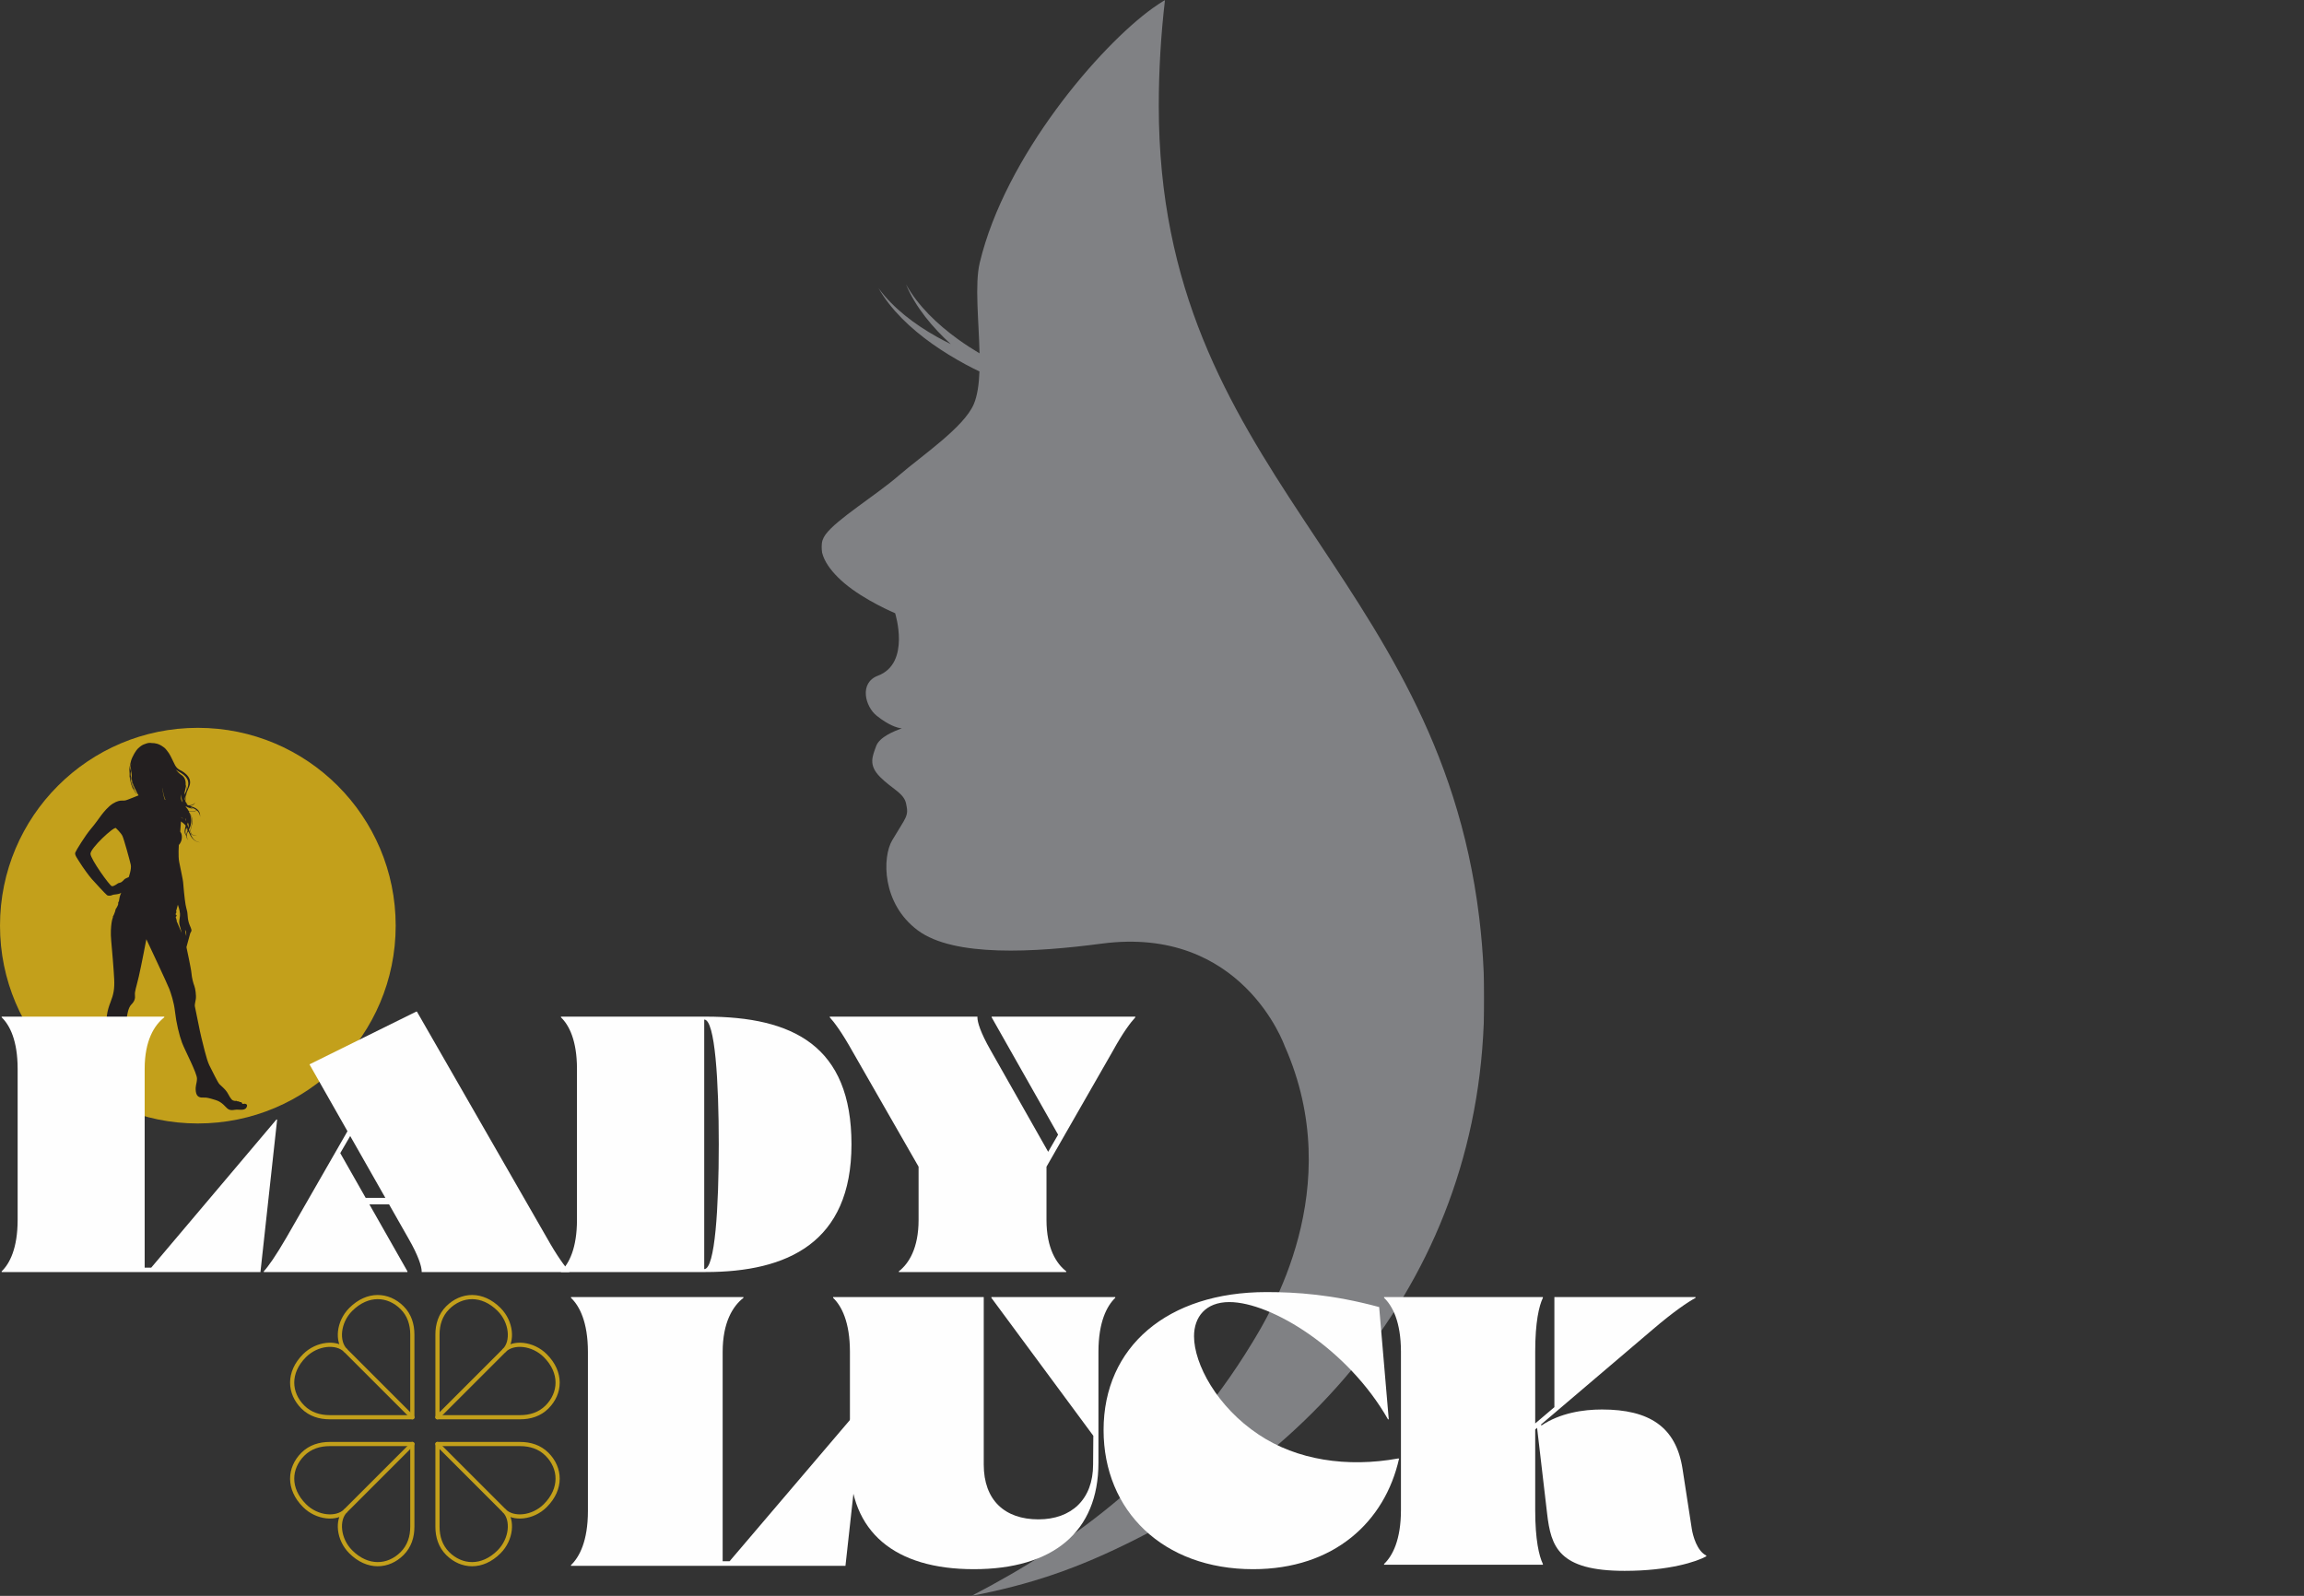 <?xml version="1.0" encoding="UTF-8"?>
<svg width="1380px" height="956px" viewBox="0 0 1380 956" version="1.1" xmlns="http://www.w3.org/2000/svg" xmlns:xlink="http://www.w3.org/1999/xlink">
    <rect x="0" y="0" width="1380" height="956" fill="#333333" stroke="none"/>
    <title>Artboard</title>
    <defs>
        <polygon id="path-1" points="0 0 397 0 397 956 0 956"></polygon>
    </defs>
    <g id="Artboard" stroke="none" stroke-width="1" fill="none" fill-rule="evenodd">
        <g id="lady-luck-special-logo">
            <g id="Fill-1-Clipped" transform="translate(492, 0)">
                <mask id="mask-2" fill="white">
                    <use xlink:href="#path-1"></use>
                </mask>
                <g id="path-1"></g>
                <path d="M202.058,63.42 C202.058,41.96 203.346,20.807 205.775,0 C203.263,1.567 200.78,3.177 198.383,4.898 C166.819,27.555 110.109,93.402 94.821,157.409 C91.735,170.322 94.287,192.22 94.706,211.667 C90.282,209.023 85.959,206.224 81.794,203.22 C75.577,198.725 69.681,193.804 64.362,188.351 C59.054,182.9 54.321,176.904 50.643,170.308 C53.502,177.225 57.55,183.785 62.286,189.883 C66.79,195.675 71.934,201.057 77.44,206.101 C74.667,204.738 71.92,203.323 69.23,201.816 C62.504,198.049 56.049,193.821 50.092,189.001 C44.145,184.183 38.685,178.758 34.19,172.625 C37.924,179.173 42.77,185.231 48.238,190.757 C53.718,196.288 59.82,201.309 66.273,205.898 C72.732,210.484 79.547,214.646 86.597,218.438 C89.243,219.859 91.933,221.211 94.651,222.528 C94.361,230.145 93.434,236.942 91.278,242.052 C85.391,255.993 60.145,272.904 46.392,284.814 C32.639,296.73 9.073,311.081 2.465,320.201 C-4.146,329.324 3.552,340.673 13.608,349.243 C25.813,359.649 44.145,367.337 44.145,367.337 C44.145,367.337 53.626,397.296 33.857,404.755 C22.446,409.054 26.175,423.267 33.148,428.798 C40.088,434.304 45.141,436.011 48.152,436.343 C43.794,437.853 34.749,441.433 32.774,446.959 C30.647,452.931 27.926,458.199 35.125,465.425 C42.319,472.658 49.303,474.995 50.689,481.294 C52.397,489.036 50.985,488.859 42.402,503.333 C36.371,513.501 36.113,541.294 57.759,557.349 C79.403,573.41 127.487,570.597 167.878,565.266 C251.858,554.19 277.254,626.103 277.489,626.636 C315.268,711.929 267.968,787.961 257.998,804.385 C212.297,879.701 151.447,924.036 89.906,956 C124.496,949.257 152.501,940.226 189.114,921.662 C319.775,855.409 415.495,725.575 393.969,549.458 C368.424,340.489 202.058,283.611 202.058,63.42" id="Fill-1" fill="#808184" fill-rule="nonzero" mask="url(#mask-2)"></path>
            </g>
            <g id="Group-41" transform="translate(0, 436)">
                <path d="M237,118.5 C237,183.945 183.944,237 118.498,237 C53.052,237 0,183.945 0,118.5 C0,53.055 53.052,0 118.498,0 C183.944,0 237,53.055 237,118.5" id="Fill-3" fill="#C3A01B" fill-rule="nonzero"></path>
                <path d="M111.523,124.681 C111.523,124.681 110.883,121.828 110.883,121.023 C110.883,121.023 111.429,121.729 111.523,122.755 C111.618,123.784 111.523,124.681 111.523,124.681 L111.523,124.681 Z M105.829,115.83 C105.829,115.83 105.734,115.925 105.829,115.348 C105.924,114.771 105.541,114.642 105.541,114.642 C105.541,114.642 105.605,114.676 105.541,114.258 C105.477,113.84 105.094,113.775 105.348,113.232 C105.605,112.685 106.022,112.78 105.7,112.237 C105.382,111.69 104.984,112.078 105.261,111.371 C105.541,110.665 105.764,110.376 105.764,110.376 L105.446,109.928 L106.534,105.981 C106.534,105.981 107.75,109.35 107.814,111.371 C107.875,113.392 107.428,114.512 107.363,116.149 C107.299,117.787 107.814,118.907 108.102,119.997 C108.39,121.087 108.837,122.854 108.837,122.854 L105.829,115.83 Z M79.22,32.026 C79.16,31.559 79.122,31.077 79.099,30.59 C79.209,31.335 79.342,32.083 79.512,32.809 C79.414,32.554 79.315,32.296 79.22,32.026 L79.22,32.026 Z M80.046,36.417 C79.588,35.479 79.137,34.415 78.751,33.253 C78.447,31.981 78.25,30.617 78.209,29.193 C78.421,30.157 78.694,31.08 79.004,31.958 C79.209,33.538 79.58,35.038 80.046,36.417 L80.046,36.417 Z M77.997,25.911 C77.955,24.733 78.019,23.51 78.231,22.257 C78.303,21.964 78.383,21.676 78.474,21.383 C78.375,22.299 78.349,23.21 78.387,24.103 C78.22,24.711 78.091,25.315 77.997,25.911 L77.997,25.911 Z M78.8,27.472 C78.815,27.78 78.838,28.091 78.86,28.406 C78.811,29.329 78.834,30.233 78.913,31.122 C78.618,30.184 78.379,29.193 78.216,28.156 C78.243,27.301 78.334,26.424 78.497,25.531 C78.569,26.2 78.671,26.845 78.8,27.472 L78.8,27.472 Z M78.701,24.547 C78.709,24.627 78.72,24.703 78.724,24.783 C78.728,25.22 78.732,25.702 78.747,26.215 C78.686,25.797 78.644,25.368 78.61,24.931 C78.641,24.802 78.671,24.673 78.701,24.547 L78.701,24.547 Z M97.213,36.216 C97.456,37.291 97.725,38.51 98.013,39.881 C98.282,41.161 98.657,42.252 99.108,43.194 C98.975,43.129 98.846,43.072 98.721,43.03 C98.399,42.187 98.123,41.215 97.895,40.075 C97.596,38.571 97.35,37.268 97.134,36.144 C97.16,36.167 97.187,36.193 97.213,36.216 L97.213,36.216 Z M108.439,27.028 C113.475,30.211 113.486,33.454 111.796,37.321 C111.754,36.041 111.52,34.959 111.194,34.055 C111.368,31.722 110.697,29.542 108.651,28.232 C107.598,27.559 106.397,26.351 105.234,25.007 C107.064,26.298 108.439,27.028 108.439,27.028 L108.439,27.028 Z M110.447,40.014 C110.432,40.037 110.425,40.06 110.409,40.086 C110.447,39.251 110.588,38.389 110.857,37.492 C111.171,36.459 111.266,35.502 111.205,34.617 C111.463,35.483 111.633,36.493 111.645,37.667 C111.296,38.427 110.891,39.205 110.447,40.014 L110.447,40.014 Z M111.281,40.945 C111.258,41.044 110.997,42.103 110.875,43.475 C110.785,43.209 110.709,42.931 110.644,42.654 C110.735,41.807 111.061,40.766 111.523,39.547 C111.467,39.995 111.387,40.459 111.281,40.945 L111.281,40.945 Z M111.319,54.703 C111.459,55.132 111.531,55.554 111.546,55.983 C111.395,55.443 111.179,54.843 110.887,54.228 C111.031,54.376 111.175,54.536 111.319,54.703 L111.319,54.703 Z M111.41,47.079 C112.815,47.976 114.6,48.367 115.85,48.542 C115.142,48.363 114.441,48.021 113.793,47.55 C113.948,47.588 114.107,47.63 114.27,47.672 C115.248,47.93 116.055,48.261 116.729,48.64 C116.49,48.621 116.187,48.587 115.85,48.542 C116.168,48.621 116.49,48.671 116.805,48.682 C117.21,48.914 117.566,49.157 117.873,49.415 C115.755,50.24 114.104,50.335 112.952,49.704 C112.535,48.834 111.944,48.037 111.277,47.326 C111.251,47.235 111.228,47.14 111.209,47.049 C111.27,47.057 111.338,47.068 111.41,47.079 L111.41,47.079 Z M112.872,59.918 C112.815,59.705 112.755,59.493 112.698,59.272 C112.561,58.737 112.395,58.247 112.202,57.795 C112.319,57.438 112.436,57.062 112.558,56.67 C112.774,57.191 112.925,57.745 112.967,58.334 C113.012,58.9 112.967,59.424 112.872,59.918 L112.872,59.918 Z M112.497,61.236 C112.308,60.807 112.16,60.324 112.065,59.785 C112.274,60.153 112.452,60.541 112.596,60.944 C112.565,61.042 112.531,61.141 112.497,61.236 L112.497,61.236 Z M111.573,64.347 C110.796,63.093 111.012,61.661 111.592,59.728 C111.754,60.286 112.005,60.925 112.376,61.559 C112.016,62.52 111.618,63.409 111.573,64.347 L111.573,64.347 Z M108.492,53.639 C108.492,53.597 108.496,53.556 108.496,53.514 C109.053,53.795 109.538,54.152 109.947,54.646 C109.44,54.209 108.939,53.882 108.492,53.639 L108.492,53.639 Z M108.189,39.802 C108.629,41.355 108.894,42.981 109.375,44.569 C109.375,44.572 109.379,44.58 109.383,44.591 C108.758,43.896 108.364,42.981 108.322,41.697 C108.303,41.025 108.254,40.394 108.189,39.802 L108.189,39.802 Z M77.102,89.432 C77.102,89.432 74.734,90.396 74.541,90.715 C74.352,91.038 73.518,91.741 72.942,92.258 C72.366,92.77 71.344,92.835 70.768,93.089 C70.192,93.348 68.206,95.141 66.93,94.821 C65.649,94.502 54.389,78.849 54.196,75.514 C54.002,72.179 68.301,58.934 69.423,60.055 C69.423,60.055 72.431,62.877 73.325,64.738 C74.223,66.599 77.743,79.427 78.319,81.994 C78.895,84.558 77.102,89.432 77.102,89.432 L77.102,89.432 Z M77.803,29.064 C77.652,27.81 77.61,26.492 77.731,25.132 C77.743,25.786 77.788,26.431 77.86,27.066 C77.803,27.742 77.781,28.41 77.803,29.064 L77.803,29.064 Z M113.793,59.648 C113.793,59.648 115.755,54.703 113.49,51.341 C113.482,51.33 113.486,51.322 113.482,51.311 C116.494,54.87 114.395,58.528 114.107,60.887 C113.948,62.254 114.198,63.078 114.535,63.572 C114.319,63.431 114.111,63.28 113.91,63.109 C113.645,62.444 113.399,61.726 113.168,60.963 C113.346,60.605 113.554,60.18 113.793,59.648 L113.793,59.648 Z M145.838,225.247 C144.986,225.547 145.115,224.822 144.728,224.434 C144.345,224.051 143.535,224.18 143.535,224.18 C143.535,224.18 143.281,223.709 142.64,223.751 C142,223.796 141.913,223.538 141.701,223.451 C141.489,223.367 141.106,223.751 139.655,223.238 C138.204,222.725 137.094,219.903 135.942,218.152 C134.79,216.397 132.532,214.558 131.464,213.487 C130.399,212.42 127.197,205.663 125.409,202.198 C123.617,198.734 121.268,187.833 120.632,185.607 C119.991,183.385 116.877,167.261 116.706,166.794 C116.536,166.323 116.877,164.568 117.26,162.6 C117.646,160.633 117.006,156.059 116.407,154.605 C115.808,153.15 114.873,149.686 114.695,147.08 C114.516,144.47 111.671,131.385 111.671,131.385 C111.671,131.385 113.422,125.182 113.763,123.731 C114.104,122.276 114.403,122.576 114.657,121.634 C114.914,120.692 113.721,118.725 113.164,116.974 C112.611,115.219 112.357,113.08 112.311,111.542 C112.27,110.004 111.671,108.762 111.118,105.727 C110.565,102.692 109.712,93.408 109.667,92.341 C109.625,91.274 108.004,83.787 107.322,80.323 C106.64,76.863 107.109,70.147 107.109,70.147 C107.109,70.147 108.644,68.821 108.902,66.128 C109.155,63.435 107.962,62.235 107.962,62.235 C107.962,62.235 108.22,59.052 108.382,56.07 C109.451,56.777 110.436,57.601 111.224,58.57 C111.099,59.139 110.951,59.755 110.8,60.431 C110.235,63.014 111.042,64.161 111.569,64.613 C111.588,65.422 111.891,66.276 112.713,67.253 C112.55,67.029 111.921,66.083 111.876,64.829 C111.929,64.86 111.963,64.871 111.963,64.871 C111.929,64.837 111.902,64.803 111.872,64.765 C111.864,64.434 111.902,64.077 112.001,63.713 C112.194,62.972 112.387,62.516 112.649,61.984 C112.808,62.212 112.982,62.432 113.179,62.649 C115.532,68.833 119.715,68.59 119.715,68.59 C116.987,68.312 115.289,66.417 114.043,63.435 C114.301,63.629 114.588,63.808 114.899,63.963 C115.24,64.244 115.555,64.298 115.555,64.298 C115.437,64.248 115.327,64.187 115.229,64.123 C116.089,64.495 117.138,64.719 118.411,64.7 C118.036,64.693 116.343,64.605 114.778,63.716 C113.463,62.037 114.948,58.19 114.948,58.19 C115.896,55.159 114.835,52.629 113.35,50.745 C113.27,50.471 113.179,50.202 113.065,49.943 C114.263,50.494 115.922,50.361 118.01,49.541 C119.465,50.832 119.862,52.393 119.904,53.616 C120.124,48.739 116.839,47.767 113.713,46.783 C116.35,46.445 116.831,44.834 116.831,44.834 C115.611,46.396 113.838,46.536 112.497,46.35 C112.145,45.936 111.819,45.473 111.539,44.964 C112.239,45.195 112.861,45.207 112.861,45.207 C112.247,45.138 111.777,44.99 111.429,44.77 C111.277,44.481 111.144,44.181 111.019,43.87 C111.126,42.282 111.432,41.01 111.44,40.979 C111.595,40.265 111.698,39.593 111.754,38.958 C112.228,37.754 112.812,36.387 113.418,34.879 C115.877,28.744 107.613,25.178 107.613,25.178 C104.863,23.628 104.673,21.729 102.23,17.03 C101.54,15.697 100.801,14.588 100.04,13.661 C99.384,12.723 98.611,11.94 97.675,11.363 C95.16,9.456 92.655,9.076 90.928,9.114 C90.094,8.936 89.071,8.94 87.84,9.319 C87.556,9.411 87.253,9.521 86.953,9.646 C85.862,9.961 84.623,10.588 83.358,11.735 C82.698,12.267 82.104,12.894 81.6,13.615 C81.467,13.809 81.338,14.01 81.221,14.212 C81.137,14.333 81.05,14.459 80.967,14.588 C80.895,14.69 80.831,14.797 80.762,14.903 C80.694,15.009 80.622,15.123 80.554,15.237 C80.482,15.363 80.402,15.492 80.327,15.621 C79.971,16.24 79.618,16.916 79.277,17.661 C78.61,19.108 78.197,20.559 77.959,21.999 C77.137,25.254 77.349,28.49 78.023,31.343 C78.33,33.276 78.929,35.061 79.63,36.657 C79.739,36.71 79.842,36.774 79.94,36.858 C79.751,36.413 79.573,35.961 79.402,35.487 C79.694,36.155 79.997,36.767 80.3,37.336 C80.308,37.355 80.319,37.371 80.33,37.393 C80.796,38.438 81.456,39.323 82.236,40.105 C81.835,39.543 81.293,38.73 80.725,37.712 C80.13,36.262 79.626,34.621 79.334,32.843 C79.501,33.268 79.675,33.682 79.861,34.081 C80.024,34.609 80.209,35.118 80.425,35.593 C80.785,36.402 81.191,37.158 81.585,37.872 C81.944,38.742 82.407,39.608 82.994,40.444 C81.342,41.211 77.44,42.605 76.356,43.08 C74.988,43.676 73.624,43.634 72.855,43.592 C72.09,43.547 70.169,43.763 67.524,45.431 C64.88,47.098 62.023,50.521 60.659,52.359 C59.291,54.198 57.033,57.491 54.131,60.909 C51.233,64.332 45.603,73.311 45.087,74.724 C44.576,76.133 46.41,78.401 47.99,80.965 C49.569,83.533 53.301,88.695 55.029,90.62 C56.757,92.546 63.217,99.6 64.08,100.211 C64.944,100.819 66.479,100.53 67.183,100.211 C67.888,99.889 68.305,99.923 70.158,99.664 C72.014,99.406 72.59,98.768 72.59,98.768 C72.59,98.768 72.336,99.406 71.95,100.435 C71.567,101.461 71.215,103.96 71.215,103.96 L70.957,104.249 C70.703,104.538 70.896,105.115 70.768,105.757 C70.639,106.399 69.68,108.036 69.68,108.036 C69.68,108.036 69.263,108.42 69.199,108.967 C69.135,109.51 68.816,110.41 68.335,111.626 C67.854,112.845 67.665,112.909 67.566,113.134 C67.471,113.358 67.695,113.422 67.695,113.422 C67.695,113.422 67.119,114.642 66.801,116.951 C66.479,119.26 66.16,122.789 66.608,127.537 C67.055,132.281 68.142,144.983 68.4,150.628 C68.657,156.272 68.081,159.542 66.16,164.42 C64.24,169.293 63.088,174.231 64.05,183.275 C65.009,192.323 67.183,199.505 68.017,201.944 C68.847,204.379 67.759,206.563 67.312,208.42 C66.865,210.281 66.414,211.884 67.953,213.875 C69.487,215.861 69.745,219.519 69.934,221.058 C70.127,222.596 70.381,223.625 70.896,224.073 C71.408,224.522 71.791,224.715 72.302,224.97 C72.814,225.228 73.647,225.293 73.647,225.293 C73.647,225.293 73.901,225.935 74.67,226.071 C75.439,226.212 75.951,225.741 75.951,225.741 C75.951,225.741 76.909,226.06 77.743,225.741 C78.572,225.418 78.125,224.328 78.125,224.328 C78.125,224.328 78.572,224.328 79.02,224.715 C79.467,225.099 79.213,225.935 80.493,226.06 C81.77,226.189 81.963,225.228 81.963,225.228 C81.963,225.228 84.396,225.547 85.226,224.78 C86.059,224.009 84.972,222.919 84.074,222.083 C83.18,221.251 82.922,220.226 82.475,219.39 C82.028,218.558 81.71,218.235 79.66,215.736 C77.614,213.233 76.652,208.101 76.527,205.985 C76.398,203.866 75.629,204.766 74.541,200.276 C73.454,195.787 74.159,191.039 74.988,185.972 C75.822,180.905 75.629,175.386 75.886,173.935 C76.14,172.48 76.652,167.774 78.614,165.81 C80.577,163.842 81.088,162.129 80.834,160.078 C80.577,158.027 81.6,155.547 83.138,148.96 C84.672,142.374 87.658,126.637 87.658,126.637 C87.658,126.637 100.54,153.963 101.434,156.485 C102.332,159.011 104.166,163.968 104.848,170.212 C105.53,176.457 107.363,184.24 109.072,188.729 C110.777,193.219 118.07,206.946 117.987,210.198 C117.9,213.446 116.835,214.3 117.301,217.893 C117.771,221.487 120.203,221.57 122.037,221.487 C123.871,221.399 125.11,221.741 129.206,222.983 C133.297,224.222 135.131,227.386 136.582,228.328 C138.033,229.27 139.185,229.011 140.761,228.799 C142.341,228.586 141.959,228.799 144.474,228.799 C146.99,228.799 147.717,227.686 147.971,226.531 C148.229,225.376 146.691,224.951 145.838,225.247 L145.838,225.247 Z" id="Fill-5" fill="#231F20" fill-rule="nonzero"></path>
                <path d="M181.374,406.846 C173.162,398.633 172.246,386.239 182.404,376.08 C189.949,368.535 201.68,367.679 206.876,372.879 C201.68,367.679 202.536,355.951 210.081,348.406 C220.239,338.244 232.634,339.164 240.846,347.373 C245.258,351.785 246.966,357.467 246.966,363.444 L246.966,412.936 L247,412.966 L246.966,412.966 L246.966,413 L246.936,412.966 L197.445,412.966 C191.465,412.966 185.786,411.258 181.374,406.846 Z" id="Stroke-7" stroke="#C3A01B" stroke-width="2.5" stroke-linecap="round" stroke-linejoin="round"></path>
                <line x1="207" y1="373" x2="247" y2="413" id="Stroke-9" stroke="#C3A01B" stroke-width="2.5" stroke-linecap="round" stroke-linejoin="round"></line>
                <path d="M240.846,494.625 C232.633,502.838 220.239,503.755 210.08,493.596 C202.535,486.05 201.679,474.319 206.879,469.123 C201.679,474.319 189.951,473.463 182.406,465.917 C172.244,455.758 173.164,443.363 181.373,435.15 C185.785,430.742 191.467,429.03 197.444,429.03 L246.936,429.03 L246.97,429 L246.97,429.03 L247,429.03 L246.966,429.06 L246.966,478.554 C246.97,484.534 245.258,490.213 240.846,494.625 Z" id="Stroke-11" stroke="#C3A01B" stroke-width="2.5" stroke-linecap="round" stroke-linejoin="round"></path>
                <line x1="207" y1="469" x2="247" y2="429" id="Stroke-13" stroke="#C3A01B" stroke-width="2.5" stroke-linecap="round" stroke-linejoin="round"></line>
                <path d="M327.626,435.154 C335.838,443.367 336.754,455.761 326.596,465.92 C319.051,473.465 307.32,474.321 302.124,469.121 C307.32,474.321 306.464,486.049 298.919,493.594 C288.761,503.756 276.366,502.836 268.154,494.627 C263.742,490.215 262.034,484.533 262.034,478.556 L262.034,429.064 L262,429.03 L262.034,429.03 L262.034,429 L262.064,429.034 L311.555,429.034 C317.535,429.03 323.214,430.742 327.626,435.154 Z" id="Stroke-15" stroke="#C3A01B" stroke-width="2.5" stroke-linecap="round" stroke-linejoin="round"></path>
                <line x1="302" y1="469" x2="262" y2="429" id="Stroke-17" stroke="#C3A01B" stroke-width="2.5" stroke-linecap="round" stroke-linejoin="round"></line>
                <path d="M268.154,347.375 C276.367,339.162 288.761,338.245 298.92,348.404 C306.465,355.95 307.321,367.681 302.121,372.877 C307.321,367.681 319.049,368.537 326.594,376.083 C336.756,386.242 335.836,398.637 327.627,406.85 C323.215,411.262 317.533,412.97 311.556,412.97 L262.064,412.97 L262.03,413 L262.03,412.97 L262,412.97 L262.034,412.94 L262.034,363.446 C262.03,357.466 263.742,351.787 268.154,347.375 Z" id="Stroke-19" stroke="#C3A01B" stroke-width="2.5" stroke-linecap="round" stroke-linejoin="round"></path>
                <line x1="302" y1="373" x2="262" y2="413" id="Stroke-21" stroke="#C3A01B" stroke-width="2.5" stroke-linecap="round" stroke-linejoin="round"></line>
                <path d="M166,234.638 L156,326 L1,326 L1,325.562 C5.782,320.975 10.564,311.793 10.564,294.745 L10.564,204.255 C10.564,187.207 5.782,178.029 1,173.438 L1,173 L98.39,173 L98.39,173.438 C92.521,178.029 86.652,187.207 86.652,204.255 L86.652,323.377 L90.564,323.377 L165.565,234.638 L166,234.638 Z" id="Fill-25" fill="#FEFEFE" fill-rule="nonzero"></path>
                <path d="M230.81,281.554 L209.757,244.52 L203.801,254.762 L219.022,281.551 L230.81,281.554 Z M327.431,305.299 C333.775,316.63 338.373,322.733 341,325.564 L341,326 L252.565,326 L252.565,325.564 C252.565,322.733 250.594,316.194 244.685,305.955 L233.045,285.474 L221.252,285.474 L244.029,325.564 L244.029,326 L158,326 L158,325.564 C160.627,322.733 165.008,316.63 171.573,305.299 L208.121,241.636 L185.363,201.592 L249.283,170 L249.721,170 L327.431,305.303 L327.431,305.299 Z" id="Fill-27" fill="#FEFEFE" fill-rule="nonzero"></path>
                <path d="M430.512,249.5 C430.512,212.124 428.335,174.747 421.803,174.747 L421.803,324.253 C428.335,324.253 430.512,286.876 430.512,249.5 M510,249.5 C510,308.515 471.453,326 422.672,326 L336,326 L336,325.562 C340.79,320.975 345.581,311.793 345.581,294.745 L345.581,204.255 C345.581,187.207 340.79,178.029 336,173.438 L336,173 L422.672,173 C474.938,173 510,190.485 510,249.5" id="Fill-29" fill="#FEFEFE" fill-rule="nonzero"></path>
                <path d="M680,173 L680,173.438 C677.373,176.278 672.775,182.179 666.427,193.763 L626.807,262.906 L626.807,294.744 C626.807,311.796 632.716,320.975 638.63,325.566 L638.63,326 L538.374,326 L538.374,325.566 C544.284,320.975 550.193,311.796 550.193,294.744 L550.193,262.906 L510.573,193.763 C504.225,182.4 499.627,176.278 497,173.438 L497,173 L585.437,173 L585.437,173.438 C585.437,176.278 587.187,182.4 593.317,193.109 L627.81,253.971 L633.761,243.704 L593.969,173.438 L593.969,173 L680,173 Z" id="Fill-31" fill="#FEFEFE" fill-rule="nonzero"></path>
                <path d="M517,405.86 L506.395,502 L342,502 L342,501.54 C347.072,496.713 352.143,487.051 352.143,469.111 L352.143,373.889 C352.143,355.949 347.072,346.291 342,341.46 L342,341 L445.295,341 L445.295,341.46 C439.068,346.291 432.844,355.949 432.844,373.889 L432.844,499.242 L436.993,499.242 L516.539,405.86 L517,405.86 Z" id="Fill-33" fill="#FEFEFE" fill-rule="nonzero"></path>
                <path d="M668,341.459 C662.963,346.281 657.922,355.922 657.922,373.828 L657.922,440.178 C657.922,481.731 630.673,504 583.271,504 C535.869,504 509.074,481.731 509.074,440.178 L509.074,373.828 C509.074,355.922 504.037,346.281 499,341.459 L499,341 L589.224,341 L589.224,441.325 C589.224,462.675 601.821,474.153 621.973,474.153 C641.667,474.153 654.718,462.215 654.718,441.325 L654.851,424.083 L593.803,341.459 L593.803,341 L668,341 L668,341.459 Z" id="Fill-35" fill="#FEFEFE" fill-rule="nonzero"></path>
                <path d="M753.976,423.42 C776.704,438.613 806.779,443.22 837.309,437.695 L838,437.695 C829.507,475.682 798.973,504 750.533,504 C696.584,504 661,469.007 661,420.655 C661,370.694 699.336,338 758.567,338 C776.245,338 798.054,339.382 826.063,346.979 L831.804,414.209 L831.34,414.209 C807.466,372.308 761.551,343.99 736.298,343.99 C722.064,343.99 715.177,352.968 715.177,364.479 C715.177,381.055 728.952,406.841 753.976,423.42" id="Fill-37" fill="#FEFEFE" fill-rule="nonzero"></path>
                <path d="M1013.268,479.574 C1013.955,484.154 1016.482,493.086 1022,495.836 L1022,496.295 C1016.254,499.5 999.713,505 973.06,505 C933.541,505 928.943,490.567 926.648,470.642 L920.655,419.339 L919.526,420.305 L919.526,468.581 C919.526,486.446 921.825,496.068 924.121,500.875 L924.121,501.333 L829,501.333 L829,500.875 C834.054,496.068 839.108,486.446 839.108,468.581 L839.108,373.752 C839.108,355.887 834.054,346.269 829,341.458 L829,341 L924.121,341 L924.121,341.458 C921.825,346.269 919.526,355.887 919.526,373.752 L919.526,416.695 L931.014,406.944 L931.014,341.004 L1015.567,341.004 L1015.567,341.462 C1010.973,343.981 1002.7,349.478 989.833,360.471 L923.041,417.316 L923.205,417.96 C934.46,410.403 948.247,408.338 959.506,408.338 C987.766,408.338 1003.851,418.646 1007.758,443.844 L1013.271,479.574 L1013.268,479.574 Z" id="Fill-39" fill="#FEFEFE" fill-rule="nonzero"></path>
            </g>
        </g>
    </g>
</svg>